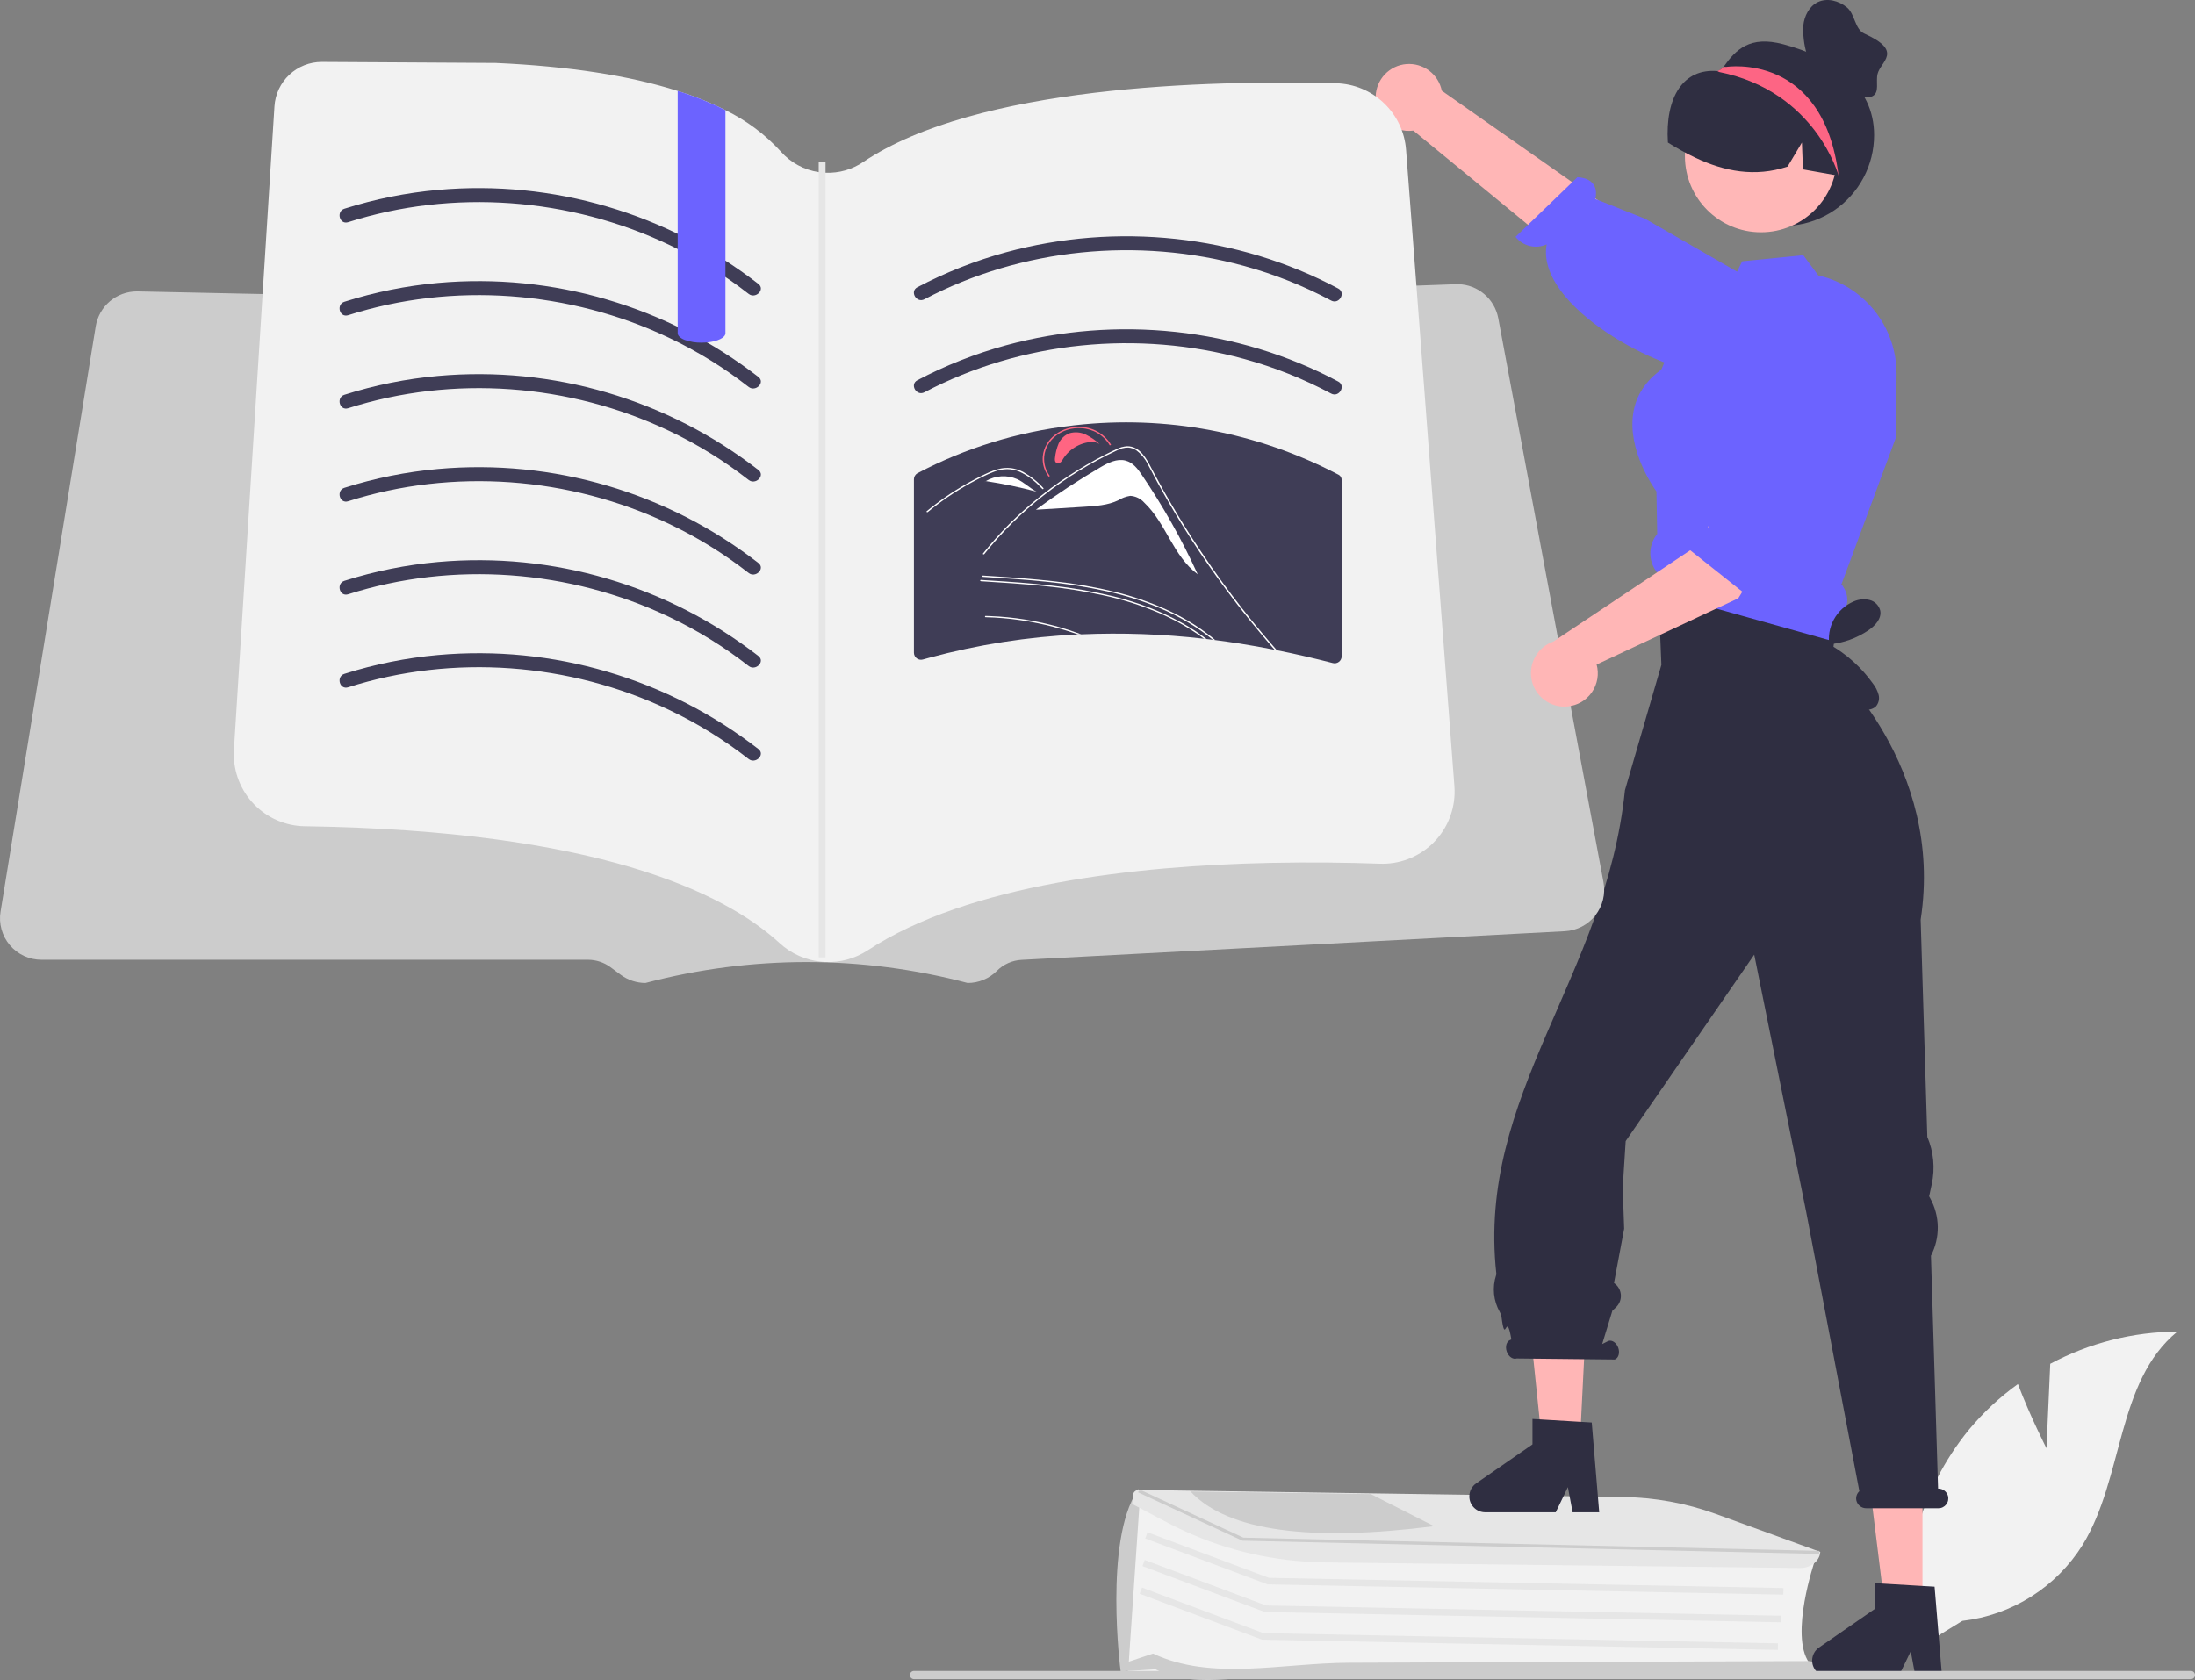 <svg width="128" height="98" viewBox="0 0 128 98" fill="none" xmlns="http://www.w3.org/2000/svg">
<rect x="0" y="0" width="128" height="98" fill="#808080" stroke="none"/>
<g clip-path="url(#clip0_1_32497)">
<path d="M119.34 84.48L119.559 79.553C121.84 78.333 124.384 77.688 126.97 77.675C123.411 80.589 123.855 86.206 121.442 90.125C120.68 91.342 119.655 92.371 118.441 93.136C117.228 93.902 115.859 94.384 114.434 94.548L111.455 96.374C111.046 94.092 111.137 91.749 111.719 89.506C112.302 87.262 113.364 85.172 114.831 83.379C115.664 82.381 116.619 81.492 117.674 80.733C118.387 82.617 119.34 84.48 119.34 84.48Z" fill="#F2F2F2"/>
<path d="M74.171 97.601C72.654 97.493 72.258 97.792 69.963 97.601H65.755L66.302 87.516L72.927 90.174L105.849 90.984L105.83 91.04C105.815 91.083 104.353 95.364 105.496 96.986L105.543 97.053L105.451 97.053L75.25 97.331C74.92 97.334 74.498 97.624 74.171 97.601Z" fill="#F2F2F2"/>
<path d="M75.879 97.732C72.948 97.523 69.913 98.664 67.38 97.376L65.356 97.499L65.35 97.482C65.334 97.435 64.378 89.9 66.311 86.978L66.397 86.849L66.463 87.541L65.826 96.928L67.238 96.456C70.669 98.073 74.75 97.005 78.677 96.991L105.401 96.892C105.961 96.89 106.428 97.273 106.443 97.746L106.444 97.792L77.493 97.79C76.953 97.79 76.415 97.77 75.879 97.732Z" fill="#CCCCCC"/>
<path d="M103.993 93.017L73.918 92.419L73.888 92.407L66.782 89.741L66.916 89.382L73.991 92.037L104 92.634L103.993 93.017Z" fill="#E6E6E6"/>
<path d="M103.832 94.63L73.758 94.032L73.727 94.02L66.622 91.353L66.756 90.995L73.831 93.65L103.84 94.247L103.832 94.63Z" fill="#E6E6E6"/>
<path d="M103.672 96.243L73.597 95.644L73.567 95.633L66.461 92.966L66.596 92.607L73.671 95.263L103.68 95.86L103.672 96.243Z" fill="#E6E6E6"/>
<path d="M76.086 91.088C73.298 90.899 70.579 90.131 68.104 88.832L66.019 87.725L66.073 87.178C66.089 87.097 66.133 87.026 66.198 86.976C66.263 86.927 66.344 86.903 66.425 86.909L66.609 86.912L94.656 87.325C96.492 87.348 98.311 87.678 100.037 88.303L106.148 90.525L106.145 90.557C106.094 91.073 105.575 91.471 104.963 91.464L77.336 91.14C76.918 91.135 76.501 91.118 76.086 91.088Z" fill="#E6E6E6"/>
<path d="M106.09 90.643L106.083 90.643L72.45 89.871L72.427 89.86L66.362 87.048L66.424 86.954L66.608 86.956L72.506 89.693L105.828 90.457L106.095 90.463L106.09 90.643Z" fill="#CCCCCC"/>
<path d="M79.942 87.153L79.516 87.147L69.877 87.004L69.42 86.998C71.622 89.346 76.492 89.933 83.63 89.024L79.942 87.153Z" fill="#CCCCCC"/>
<path d="M107.043 30.995L107.631 32.365L106.67 37.229L96.866 35.864L96.944 29.932L97.141 28.633L107.043 30.995Z" fill="#FFB6B6"/>
<path d="M112.108 94.038H109.945L108.916 85.684H112.108V94.038Z" fill="#FFB6B6"/>
<path d="M105.674 96.865C105.675 97.111 105.772 97.346 105.945 97.519C106.118 97.693 106.353 97.791 106.598 97.791H110.713L111.423 96.325L111.698 97.791H113.249L112.813 92.553L112.108 92.512L109.739 92.371L109.358 92.347V93.831L106.073 96.103C105.95 96.188 105.85 96.302 105.78 96.435C105.711 96.568 105.674 96.716 105.674 96.865Z" fill="#2F2E41"/>
<path d="M92.116 84.461H89.953L88.681 72.161L92.745 71.918L92.116 84.461Z" fill="#FFB6B6"/>
<path d="M85.682 87.288C85.682 87.534 85.779 87.769 85.953 87.942C86.126 88.116 86.361 88.213 86.606 88.214H90.721L91.43 86.747L91.706 88.214H93.257L92.821 82.976L92.192 82.939L89.782 82.794L89.365 82.77V84.254L86.081 86.526C85.958 86.611 85.857 86.725 85.788 86.858C85.718 86.991 85.682 87.138 85.682 87.288Z" fill="#2F2E41"/>
<path d="M113.026 86.833H113.018L112.602 73.249C112.871 72.729 113.008 72.151 113 71.565C112.992 70.979 112.839 70.405 112.555 69.892L112.496 69.784L112.65 69.068C112.849 68.147 112.758 67.187 112.39 66.32L112.002 53.648C113.388 44.651 106.781 38.783 106.781 38.783L107.388 34.067L96.701 34.31L96.883 38.783L94.758 46.094C93.64 57.004 86.113 63.862 87.257 74.295C87.26 74.325 87.255 74.355 87.244 74.383C87.128 74.737 87.087 75.111 87.124 75.481C87.161 75.851 87.275 76.209 87.459 76.533C87.507 76.615 87.54 76.706 87.556 76.799C87.791 78.629 87.822 76.315 88.135 78.128L88.074 78.159C87.855 78.234 87.761 78.538 87.864 78.837C87.967 79.135 88.228 79.316 88.447 79.241L94.16 79.302C94.379 79.226 94.472 78.923 94.37 78.624C94.266 78.325 94.006 78.144 93.787 78.22L93.431 78.4L94.026 76.452L94.234 76.257C94.334 76.163 94.412 76.049 94.461 75.921C94.51 75.793 94.53 75.656 94.519 75.52C94.508 75.384 94.466 75.251 94.397 75.133C94.328 75.016 94.233 74.915 94.119 74.839L94.712 71.673L94.627 69.279L94.801 66.563L102.297 55.686L105.33 70.71L108.427 86.984C108.355 87.05 108.301 87.132 108.27 87.225C108.239 87.317 108.232 87.416 108.25 87.512C108.278 87.646 108.352 87.765 108.459 87.85C108.566 87.936 108.699 87.981 108.836 87.978H113.042C113.13 87.978 113.217 87.958 113.296 87.918C113.375 87.879 113.443 87.822 113.497 87.752C113.55 87.681 113.587 87.6 113.603 87.513C113.62 87.427 113.617 87.337 113.593 87.252C113.558 87.13 113.483 87.022 113.381 86.947C113.278 86.871 113.154 86.831 113.026 86.833Z" fill="#2F2E41"/>
<path d="M109.287 7.88C109.287 8.747 109.075 9.602 108.668 10.367C108.262 11.133 107.674 11.788 106.956 12.273C106.239 12.759 105.413 13.06 104.552 13.151C103.69 13.242 102.82 13.12 102.017 12.796C101.213 12.472 100.502 11.955 99.945 11.291C99.388 10.627 99.002 9.836 98.821 8.988C98.64 8.14 98.67 7.26 98.908 6.426C99.146 5.592 99.585 4.83 100.186 4.205L100.211 4.18C100.254 4.135 100.296 4.091 100.34 4.048C100.341 4.048 100.341 4.048 100.341 4.048C100.341 4.048 100.342 4.048 100.342 4.048C100.342 4.048 100.342 4.047 100.342 4.047C100.342 4.047 100.342 4.046 100.342 4.046C100.403 4.002 100.459 3.951 100.51 3.896C101.224 2.896 102.034 2.058 103.995 2.582C106.82 3.336 109.287 4.953 109.287 7.88Z" fill="#2F2E41"/>
<path d="M80.221 5.612C80.209 5.895 80.259 6.178 80.368 6.44C80.477 6.702 80.642 6.937 80.852 7.128C81.061 7.319 81.309 7.462 81.58 7.547C81.85 7.631 82.136 7.655 82.417 7.617L96.062 18.832L98.147 15.163L84.078 5.293C83.983 4.825 83.72 4.408 83.339 4.121C82.957 3.835 82.484 3.698 82.008 3.737C81.533 3.776 81.088 3.989 80.759 4.334C80.43 4.68 80.238 5.134 80.221 5.612V5.612Z" fill="#FFB6B6"/>
<path d="M101.824 22.139C101.824 22.139 101.82 21.735 99.651 21.751C96.958 21.77 89.543 17.899 90.191 14.253C89.883 14.392 89.538 14.425 89.209 14.346C88.881 14.267 88.588 14.081 88.376 13.817L91.986 10.336C93.119 10.413 93.131 11.172 93.034 11.608L95.935 12.762L103.492 17.11L102.158 21.477L101.824 22.139Z" fill="#6C63FF"/>
<path d="M102.692 13.549C105.142 13.549 107.129 11.56 107.129 9.106C107.129 6.652 105.142 4.663 102.692 4.663C100.242 4.663 98.255 6.652 98.255 9.106C98.255 11.56 100.242 13.549 102.692 13.549Z" fill="#FFB7B7"/>
<path d="M96.594 31.205C96.349 31.532 96.224 31.934 96.239 32.343C96.255 32.752 96.411 33.143 96.681 33.451C96.683 33.581 96.702 33.707 96.887 34.174C96.911 34.22 96.939 34.263 96.971 34.302C96.977 34.312 96.984 34.322 96.991 34.331C97.185 34.582 97.455 34.764 97.761 34.85L105.882 37.12L106.956 37.42L107.145 37.472L107.249 36.003C107.491 35.803 107.652 35.523 107.705 35.213C107.758 34.903 107.699 34.585 107.538 34.316L107.388 34.068L108.26 31.72L108.345 31.487L110.568 25.494L110.57 25.094L110.575 24.682L110.596 21.801C110.597 20.893 110.388 19.998 109.986 19.184C109.583 18.371 108.997 17.662 108.275 17.113C107.617 16.61 106.859 16.255 106.052 16.071L106.034 16.069L105.156 14.885L101.592 15.241L101.297 15.847L100.939 16.577L98.355 18.117L97.472 20.172L96.876 21.562C95.952 22.227 95.401 23.081 95.242 24.097C94.904 26.256 96.414 28.418 96.594 28.666L96.639 31.144L96.594 31.205Z" fill="#6C63FF"/>
<path d="M107.335 10.271C107.295 10.264 107.255 10.256 107.215 10.25C106.522 10.127 105.83 10.006 105.14 9.881L105.077 8.315L104.241 9.718C102.334 10.351 100.55 9.993 98.872 9.203C98.318 8.94 97.781 8.643 97.263 8.315C97.093 5.666 98.162 3.97 100.152 4.148C100.225 4.154 100.277 4.08 100.34 4.048C100.341 4.048 100.341 4.048 100.341 4.048C100.341 4.048 100.342 4.048 100.342 4.048C100.342 4.048 100.342 4.047 100.342 4.047C100.342 4.047 100.342 4.047 100.342 4.046C100.45 3.995 100.56 3.947 100.671 3.902C101.532 3.565 102.472 3.48 103.38 3.656C104.288 3.832 105.127 4.263 105.801 4.898C107.155 6.193 107.765 8.332 107.335 10.271Z" fill="#2F2E41"/>
<path d="M107.215 10.249C107.215 10.249 105.9 5.337 100.266 4.203C100.26 4.201 100.239 4.192 100.211 4.18C100.194 4.169 100.173 4.158 100.152 4.148C100.216 4.112 100.277 4.08 100.34 4.048C100.341 4.048 100.341 4.048 100.341 4.048C100.342 4.048 100.342 4.048 100.342 4.048C100.342 4.047 100.342 4.047 100.342 4.047C100.343 4.047 100.343 4.046 100.343 4.046C100.398 3.995 100.453 3.944 100.51 3.896L100.671 3.902C100.671 3.902 106.324 3.006 107.215 10.249Z" fill="#FD6584"/>
<path d="M109.382 41.218C109.278 41.308 109.151 41.367 109.015 41.389C108.88 41.41 108.741 41.395 108.614 41.343C108.361 41.236 108.136 41.071 107.957 40.862C107.227 40.096 106.706 39.154 106.443 38.129L106.686 37.695C106.59 37.16 106.68 36.609 106.941 36.133C107.201 35.656 107.617 35.283 108.118 35.075C108.403 34.954 108.719 34.927 109.021 34.997C109.171 35.034 109.308 35.111 109.417 35.22C109.527 35.328 109.605 35.465 109.644 35.614C109.737 36.078 109.351 36.497 108.961 36.763C108.28 37.226 107.493 37.508 106.674 37.583C107.676 38.148 108.542 38.927 109.212 39.864C109.367 40.059 109.481 40.283 109.548 40.524C109.58 40.644 109.582 40.771 109.553 40.892C109.524 41.013 109.465 41.126 109.382 41.218Z" fill="#2F2E41"/>
<path d="M53.3 97.948H127.762C127.825 97.948 127.886 97.923 127.93 97.879C127.975 97.834 128 97.773 128 97.71C128 97.646 127.975 97.585 127.93 97.541C127.886 97.496 127.825 97.471 127.762 97.471H53.3C53.236 97.471 53.176 97.496 53.131 97.541C53.086 97.585 53.061 97.646 53.061 97.71C53.061 97.773 53.086 97.834 53.131 97.879C53.176 97.923 53.236 97.948 53.3 97.948Z" fill="#CCCCCC"/>
<path d="M73.075 36.541V36.666C72.807 36.351 72.533 36.039 72.262 35.727C72.148 35.597 72.035 35.466 71.921 35.336C71.439 34.788 70.954 34.242 70.466 33.697C69.976 33.155 69.485 32.612 68.989 32.072C68.87 31.942 68.751 31.812 68.629 31.682C68.531 31.572 68.425 31.471 68.312 31.378C68.198 31.282 68.066 31.21 67.925 31.163C67.762 31.118 67.59 31.116 67.426 31.158C67.239 31.201 67.06 31.269 66.879 31.326C66.692 31.389 66.508 31.448 66.321 31.508C65.947 31.63 65.576 31.752 65.202 31.874C65.197 31.876 65.192 31.877 65.188 31.877C65.183 31.877 65.178 31.876 65.173 31.874C65.169 31.872 65.165 31.869 65.162 31.866C65.158 31.863 65.155 31.858 65.153 31.854L65.153 31.853C65.151 31.847 65.15 31.842 65.15 31.836C65.15 31.831 65.152 31.825 65.154 31.82C65.157 31.816 65.161 31.811 65.165 31.808C65.17 31.805 65.175 31.802 65.18 31.801C65.272 31.771 65.367 31.741 65.462 31.712C65.838 31.587 66.212 31.465 66.589 31.343C66.776 31.28 66.963 31.221 67.15 31.161C67.323 31.095 67.506 31.058 67.692 31.052C67.994 31.074 68.278 31.207 68.488 31.427C68.605 31.535 68.71 31.649 68.816 31.766C68.941 31.901 69.065 32.037 69.19 32.173C69.691 32.721 70.189 33.271 70.683 33.822C71.179 34.376 71.67 34.93 72.157 35.485C72.192 35.526 72.227 35.567 72.262 35.608C72.536 35.917 72.804 36.229 73.075 36.541Z" fill="white"/>
<path d="M68.27 31.878C68.168 31.746 68.031 31.645 67.876 31.584L67.721 31.59C68.931 33.474 70.515 35.089 72.375 36.332C71.007 34.847 69.638 33.363 68.27 31.878Z" fill="white"/>
<path d="M93.506 51.459L87.368 18.55C87.263 18.008 86.977 17.517 86.557 17.159C86.137 16.8 85.608 16.595 85.056 16.578C85.007 16.576 84.957 16.576 84.907 16.578L80.726 16.728L80.276 16.744L78.189 16.819L77.739 16.835L76.397 16.883L49.331 17.856C49.291 17.859 49.249 17.859 49.208 17.858L43.143 17.73L40.898 17.684L40.827 17.683L39.17 17.648L24.735 17.347L20.908 17.267L19.021 17.228L18.569 17.218L16.417 17.174L15.966 17.164L13.764 17.119L13.313 17.109L10.894 17.058L10.515 17.05L8.358 17.005L8.017 16.998H7.967C7.395 17.001 6.841 17.206 6.405 17.577C5.968 17.949 5.677 18.463 5.583 19.028L0.032 53.178C-0.025 53.524 -0.005 53.878 0.089 54.216C0.182 54.553 0.348 54.867 0.575 55.133C0.802 55.401 1.084 55.615 1.402 55.762C1.719 55.909 2.065 55.985 2.415 55.985H34.294C34.763 55.987 35.22 56.138 35.598 56.416L36.202 56.864C36.619 57.172 37.122 57.338 37.639 57.339C43.796 55.712 50.27 55.712 56.426 57.339C56.744 57.34 57.058 57.278 57.352 57.156C57.645 57.035 57.911 56.856 58.135 56.63C58.518 56.247 59.028 56.02 59.569 55.991L91.258 54.319C91.602 54.301 91.937 54.209 92.243 54.051C92.548 53.892 92.817 53.67 93.029 53.4C93.242 53.129 93.395 52.816 93.477 52.481C93.559 52.146 93.569 51.798 93.506 51.459V51.459Z" fill="#CCCCCC"/>
<path d="M84.822 46.328C84.781 47.443 84.3 48.496 83.484 49.257C82.668 50.017 81.584 50.421 80.47 50.381C78.63 50.316 76.434 50.283 74.05 50.333C66.267 50.5 56.489 51.572 50.607 55.43C49.868 55.916 48.994 56.156 48.111 56.116C48.046 56.112 47.983 56.108 47.918 56.102C47.002 56.019 46.139 55.636 45.462 55.013C42.221 52.044 34.79 48.448 17.78 48.195C17.709 48.195 17.64 48.192 17.571 48.188C17.02 48.153 16.482 48.01 15.986 47.767C15.49 47.523 15.047 47.184 14.682 46.77C14.318 46.355 14.038 45.872 13.859 45.349C13.681 44.826 13.607 44.273 13.642 43.721L15.314 17.152L15.565 13.169L16.005 6.203C16.049 5.501 16.358 4.843 16.87 4.362C17.382 3.88 18.057 3.612 18.759 3.611H18.776L28.91 3.671C33.18 3.864 36.716 4.409 39.519 5.305C40.476 5.602 41.408 5.977 42.304 6.427C43.528 7.021 44.627 7.844 45.544 8.85C46.115 9.493 46.894 9.914 47.744 10.04C47.876 10.059 48.008 10.072 48.142 10.076C48.926 10.108 49.699 9.887 50.347 9.444C56.967 5.002 70.458 4.665 77.909 4.856C78.951 4.881 79.946 5.293 80.701 6.012C81.457 6.731 81.918 7.706 81.994 8.747L82.297 12.71L82.597 16.661L84.33 39.499L84.812 45.853C84.824 46.011 84.827 46.169 84.822 46.328Z" fill="#F2F2F2"/>
<path d="M20.301 12.96C26.408 11.009 33.221 11.526 39.007 14.274C40.657 15.055 42.216 16.016 43.655 17.141C44.062 17.461 44.641 16.889 44.23 16.566C38.916 12.438 32.239 10.478 25.541 11.078C23.688 11.244 21.858 11.612 20.085 12.175C19.588 12.334 19.8 13.12 20.301 12.96H20.301Z" fill="#3F3D56"/>
<path d="M53.906 17.457C59.584 14.469 66.383 13.817 72.556 15.514C74.316 15.996 76.017 16.673 77.627 17.533C78.089 17.779 78.5 17.077 78.038 16.83C72.154 13.686 65.091 12.962 58.666 14.715C56.873 15.205 55.14 15.889 53.495 16.755C53.032 16.998 53.443 17.701 53.906 17.457Z" fill="#3F3D56"/>
<path d="M53.906 22.883C59.584 19.895 66.383 19.243 72.556 20.939C74.316 21.422 76.017 22.099 77.627 22.959C78.089 23.205 78.5 22.503 78.038 22.256C72.154 19.112 65.091 18.388 58.666 20.141C56.873 20.631 55.14 21.314 53.495 22.18C53.032 22.424 53.443 23.127 53.906 22.883L53.906 22.883Z" fill="#3F3D56"/>
<path d="M78.237 28.019C78.241 27.949 78.224 27.879 78.188 27.819C78.153 27.759 78.1 27.711 78.036 27.681C73.323 25.21 67.979 24.207 62.691 24.803C62.658 24.806 62.628 24.811 62.592 24.814H62.591C62.558 24.817 62.526 24.822 62.494 24.828C59.349 25.191 56.298 26.132 53.496 27.606C53.435 27.642 53.384 27.694 53.349 27.756C53.314 27.818 53.295 27.888 53.295 27.959V38.081C53.296 38.144 53.312 38.205 53.34 38.26C53.368 38.316 53.408 38.364 53.458 38.402C53.507 38.44 53.565 38.465 53.626 38.478C53.687 38.49 53.75 38.488 53.81 38.472C53.935 38.436 54.059 38.401 54.187 38.368C57.02 37.6 59.929 37.145 62.861 37.009C62.924 37.007 62.986 37.004 63.051 37.002C65.439 36.899 67.832 36.985 70.207 37.259C70.257 37.262 70.306 37.267 70.355 37.275C70.477 37.288 70.602 37.303 70.724 37.319C70.773 37.324 70.82 37.33 70.865 37.337C71.34 37.397 71.81 37.465 72.282 37.538C72.964 37.647 73.646 37.768 74.328 37.902C74.37 37.91 74.414 37.921 74.458 37.929C75.552 38.146 76.641 38.399 77.725 38.678C77.785 38.693 77.848 38.695 77.909 38.683C77.97 38.67 78.028 38.644 78.077 38.606C78.127 38.568 78.167 38.52 78.195 38.464C78.223 38.408 78.238 38.347 78.239 38.285V28.035C78.24 28.029 78.239 28.024 78.237 28.019Z" fill="#3F3D56"/>
<path d="M63.328 25.355C63.031 25.209 62.689 25.179 62.371 25.27C62.23 25.323 62.101 25.404 61.992 25.507C61.882 25.61 61.794 25.734 61.733 25.871C61.623 26.135 61.552 26.413 61.523 26.698C61.506 26.809 61.505 26.951 61.617 27.003C61.658 27.018 61.702 27.021 61.745 27.012C61.787 27.004 61.827 26.984 61.859 26.955C61.917 26.898 61.964 26.831 62 26.758C62.195 26.454 62.463 26.204 62.78 26.032C63.096 25.859 63.452 25.77 63.812 25.771L64.112 25.891C63.876 25.678 63.612 25.497 63.328 25.355Z" fill="#FF6582"/>
<path d="M66.576 27.688C66.343 27.344 66.067 26.978 65.635 26.866C65.135 26.736 64.621 26.994 64.185 27.248C62.888 28.005 61.632 28.829 60.423 29.719L60.424 29.732L63.231 29.56C63.907 29.518 64.607 29.471 65.204 29.186C65.419 29.051 65.658 28.962 65.909 28.923C66.064 28.931 66.216 28.971 66.356 29.038C66.496 29.106 66.621 29.2 66.725 29.317C68.019 30.545 68.393 32.422 69.844 33.501C68.921 31.474 67.827 29.53 66.576 27.688Z" fill="white"/>
<path d="M63.051 37.001C62.986 37.004 62.924 37.007 62.862 37.009C62.409 36.846 61.946 36.703 61.477 36.578C61.174 36.496 60.865 36.423 60.556 36.361C60.206 36.285 59.854 36.225 59.502 36.174C58.831 36.076 58.156 36.019 57.478 36.003C57.473 36.003 57.468 36.003 57.463 36.001C57.458 35.999 57.454 35.997 57.45 35.993C57.446 35.99 57.443 35.986 57.441 35.981C57.439 35.976 57.438 35.971 57.438 35.966C57.438 35.961 57.439 35.956 57.441 35.951C57.443 35.946 57.446 35.942 57.45 35.939C57.454 35.935 57.458 35.933 57.463 35.931C57.468 35.929 57.473 35.929 57.478 35.929C57.565 35.929 57.652 35.932 57.736 35.938C58.414 35.963 59.091 36.029 59.762 36.136C60.112 36.193 60.461 36.26 60.808 36.336C61.122 36.407 61.437 36.486 61.745 36.572C62.187 36.697 62.622 36.84 63.051 37.001Z" fill="white"/>
<path d="M70.865 37.337C70.819 37.329 70.773 37.324 70.724 37.318C70.537 37.164 70.348 37.017 70.15 36.873C69.903 36.694 69.648 36.526 69.388 36.369C68.812 36.019 68.211 35.712 67.589 35.452C66.607 35.042 65.589 34.721 64.55 34.491C63.364 34.231 62.163 34.043 60.954 33.927C59.746 33.802 58.532 33.726 57.318 33.65C57.267 33.648 57.264 33.572 57.318 33.574C57.47 33.585 57.622 33.593 57.776 33.604C59.004 33.68 60.231 33.767 61.45 33.905C62.659 34.035 63.858 34.243 65.04 34.529C66.049 34.778 67.034 35.117 67.982 35.541C68.528 35.787 69.057 36.069 69.564 36.385C69.887 36.589 70.198 36.806 70.496 37.036C70.621 37.134 70.746 37.231 70.865 37.337Z" fill="white"/>
<path d="M70.356 37.275C70.306 37.267 70.257 37.262 70.207 37.259C70.15 37.213 70.09 37.169 70.031 37.126C69.614 36.827 69.178 36.554 68.727 36.309C68.318 36.086 67.897 35.884 67.468 35.704C66.485 35.293 65.468 34.972 64.428 34.744C63.242 34.484 62.041 34.295 60.832 34.179C59.624 34.055 58.41 33.979 57.197 33.903C57.145 33.897 57.145 33.824 57.197 33.827C57.351 33.838 57.503 33.846 57.654 33.857C58.882 33.932 60.109 34.019 61.328 34.158C62.537 34.288 63.736 34.496 64.918 34.782C65.927 35.03 66.912 35.369 67.86 35.794C68.218 35.956 68.568 36.133 68.909 36.325C69.415 36.604 69.899 36.921 70.356 37.275Z" fill="white"/>
<path d="M74.458 37.929C74.414 37.921 74.371 37.91 74.328 37.902C74.279 37.85 74.233 37.796 74.187 37.742C73.954 37.473 73.723 37.202 73.496 36.928C72.599 35.859 71.748 34.757 70.946 33.634C70.258 32.674 69.605 31.694 68.987 30.696C68.692 30.224 68.408 29.746 68.129 29.263C67.912 28.889 67.701 28.514 67.495 28.137C67.435 28.029 67.378 27.92 67.321 27.812C67.188 27.557 67.056 27.299 66.915 27.047C66.762 26.738 66.537 26.47 66.259 26.265C66.12 26.172 65.96 26.117 65.793 26.105C65.558 26.106 65.327 26.166 65.121 26.279C63.605 26.986 62.176 27.864 60.859 28.897C59.574 29.898 58.412 31.049 57.397 32.324C57.364 32.362 57.294 32.326 57.324 32.286C57.446 32.134 57.57 31.982 57.695 31.833C58.67 30.677 59.769 29.632 60.971 28.715C60.973 28.713 60.979 28.71 60.981 28.707C61.087 28.623 61.193 28.542 61.301 28.463C61.972 27.968 62.67 27.512 63.393 27.096C63.761 26.881 64.138 26.678 64.522 26.485C64.617 26.436 64.715 26.387 64.812 26.341C64.91 26.293 65.007 26.247 65.105 26.2C65.298 26.102 65.509 26.044 65.725 26.029C66.479 26.019 66.866 26.778 67.134 27.291C67.218 27.451 67.305 27.611 67.389 27.771C67.714 28.376 68.053 28.979 68.405 29.573C68.619 29.942 68.841 30.308 69.066 30.672C69.388 31.19 69.719 31.702 70.063 32.212C70.063 32.213 70.063 32.213 70.063 32.214C70.063 32.214 70.064 32.214 70.064 32.214C70.064 32.215 70.064 32.215 70.065 32.215C70.065 32.215 70.065 32.215 70.066 32.215H70.066C70.464 32.818 70.879 33.409 71.307 33.998C72.041 35.004 72.81 35.988 73.615 36.95C73.891 37.281 74.172 37.607 74.458 37.929Z" fill="white"/>
<path d="M64.792 25.947L64.717 25.98C64.545 25.689 64.304 25.446 64.016 25.271C63.728 25.097 63.401 24.996 63.065 24.978C61.956 24.899 60.981 25.64 60.893 26.628C60.857 27.035 60.974 27.441 61.222 27.765L61.153 27.807C60.895 27.469 60.772 27.046 60.809 26.622C60.901 25.593 61.916 24.822 63.071 24.904C63.422 24.922 63.762 25.027 64.062 25.209C64.362 25.391 64.613 25.645 64.792 25.947Z" fill="#FF6582"/>
<path d="M59.31 27.947C59.019 27.82 58.702 27.765 58.386 27.785C58.069 27.805 57.761 27.9 57.489 28.063C58.484 28.216 59.471 28.421 60.445 28.678C60.042 28.468 59.726 28.137 59.31 27.947Z" fill="white"/>
<path d="M57.484 28.062L57.373 28.143C57.411 28.114 57.45 28.088 57.49 28.063L57.484 28.062Z" fill="white"/>
<path d="M60.785 28.523C60.741 28.479 60.697 28.436 60.653 28.392C60.316 28.025 59.91 27.727 59.458 27.517C59.228 27.42 58.981 27.369 58.732 27.367C58.474 27.373 58.219 27.422 57.977 27.513C57.864 27.554 57.753 27.6 57.643 27.648C57.518 27.704 57.396 27.764 57.273 27.825C57.044 27.938 56.818 28.056 56.594 28.179C56.15 28.424 55.719 28.687 55.302 28.97C55.086 29.116 54.875 29.267 54.668 29.423C54.475 29.568 54.286 29.717 54.102 29.869C54.062 29.902 54.003 29.849 54.043 29.817C54.091 29.776 54.141 29.736 54.19 29.697C54.329 29.584 54.47 29.474 54.614 29.367C54.876 29.17 55.145 28.98 55.42 28.798C55.849 28.516 56.292 28.252 56.75 28.008C56.978 27.885 57.21 27.768 57.445 27.657C57.516 27.623 57.588 27.59 57.661 27.559C57.827 27.484 57.998 27.422 58.173 27.373C58.424 27.301 58.687 27.278 58.947 27.305C59.195 27.337 59.437 27.411 59.66 27.525C60.103 27.774 60.503 28.093 60.844 28.47C60.879 28.506 60.82 28.558 60.785 28.523Z" fill="white"/>
<path d="M20.301 18.387C26.408 16.435 33.221 16.952 39.007 19.701C40.657 20.481 42.216 21.442 43.655 22.568C44.062 22.887 44.641 22.315 44.23 21.992C38.916 17.865 32.239 15.904 25.541 16.504C23.688 16.67 21.858 17.038 20.085 17.602C19.588 17.76 19.8 18.546 20.301 18.387L20.301 18.387Z" fill="#3F3D56"/>
<path d="M20.301 23.813C26.408 21.862 33.221 22.378 39.007 25.127C40.657 25.907 42.216 26.869 43.655 27.994C44.062 28.314 44.641 27.742 44.23 27.418C38.916 23.291 32.239 21.33 25.541 21.93C23.688 22.096 21.858 22.464 20.085 23.028C19.588 23.186 19.8 23.973 20.301 23.813L20.301 23.813Z" fill="#3F3D56"/>
<path d="M20.301 29.239C26.408 27.288 33.221 27.805 39.007 30.553C40.657 31.333 42.216 32.295 43.655 33.42C44.062 33.74 44.641 33.168 44.23 32.845C38.916 28.717 32.239 26.757 25.541 27.357C23.688 27.523 21.858 27.891 20.085 28.454C19.588 28.613 19.8 29.399 20.301 29.239L20.301 29.239Z" fill="#3F3D56"/>
<path d="M20.301 34.665C26.408 32.714 33.221 33.23 39.007 35.979C40.657 36.759 42.216 37.721 43.655 38.846C44.062 39.166 44.641 38.594 44.23 38.27C38.916 34.143 32.239 32.182 25.541 32.782C23.688 32.948 21.858 33.316 20.085 33.88C19.588 34.039 19.8 34.825 20.301 34.665L20.301 34.665Z" fill="#3F3D56"/>
<path d="M20.301 40.091C26.408 38.14 33.221 38.657 39.007 41.405C40.657 42.185 42.216 43.147 43.655 44.272C44.062 44.592 44.641 44.02 44.23 43.697C38.916 39.569 32.239 37.609 25.541 38.209C23.688 38.375 21.858 38.743 20.085 39.306C19.588 39.465 19.8 40.251 20.301 40.091H20.301Z" fill="#3F3D56"/>
<path d="M42.304 6.427V19.438C42.304 19.697 41.852 19.913 41.244 19.973C41.239 19.972 41.233 19.973 41.229 19.975C41.127 19.982 41.02 19.988 40.911 19.988C40.576 19.994 40.242 19.94 39.926 19.827C39.897 19.816 39.869 19.802 39.84 19.791C39.813 19.775 39.784 19.762 39.758 19.747C39.606 19.657 39.519 19.551 39.519 19.438V5.304C40.476 5.601 41.407 5.977 42.304 6.427Z" fill="#6C63FF"/>
<path d="M48.141 9.445H47.743V55.844H48.141V9.445Z" fill="#E6E6E6"/>
<path d="M91.413 41.208C91.695 41.182 91.968 41.095 92.213 40.952C92.458 40.809 92.668 40.614 92.83 40.38C92.991 40.147 93.099 39.881 93.147 39.602C93.195 39.322 93.181 39.035 93.106 38.762L101.365 34.901L106.337 26.847L102.429 25.267L99.074 31.757L90.584 37.422C90.134 37.579 89.756 37.896 89.523 38.312C89.29 38.729 89.218 39.217 89.32 39.684C89.422 40.15 89.691 40.563 90.077 40.844C90.463 41.125 90.938 41.255 91.413 41.208V41.208Z" fill="#FFB6B6"/>
<path d="M109.404 19.131C109.404 19.131 110.377 19.449 109.309 21.34C108.454 22.854 104.287 31.572 102.587 33.284C102.766 33.571 102.844 33.909 102.81 34.246C102.776 34.583 102.63 34.898 102.397 35.143L98.472 32.024C98.397 30.889 99.146 30.777 99.591 30.815L100.494 27.61L103.644 19.703L108.705 18.889L109.404 19.131Z" fill="#6C63FF"/>
<path d="M109.489 4.311C109.674 3.56 111.021 3.005 108.714 1.956C108.155 1.701 108.178 0.824 107.704 0.432C107.231 0.039 106.537 -0.143 105.987 0.131C105.496 0.377 105.219 0.931 105.16 1.478C105.131 2.028 105.195 2.579 105.347 3.108L105.303 3.174C106.216 3.874 107.13 4.574 108.044 5.274C108.379 5.531 108.818 5.801 109.195 5.608C109.62 5.389 109.374 4.777 109.489 4.311Z" fill="#2F2E41"/>
</g>
<defs>
<clipPath id="clip0_1_32497">
<rect width="128" height="98" fill="white"/>
</clipPath>
</defs>
</svg>
